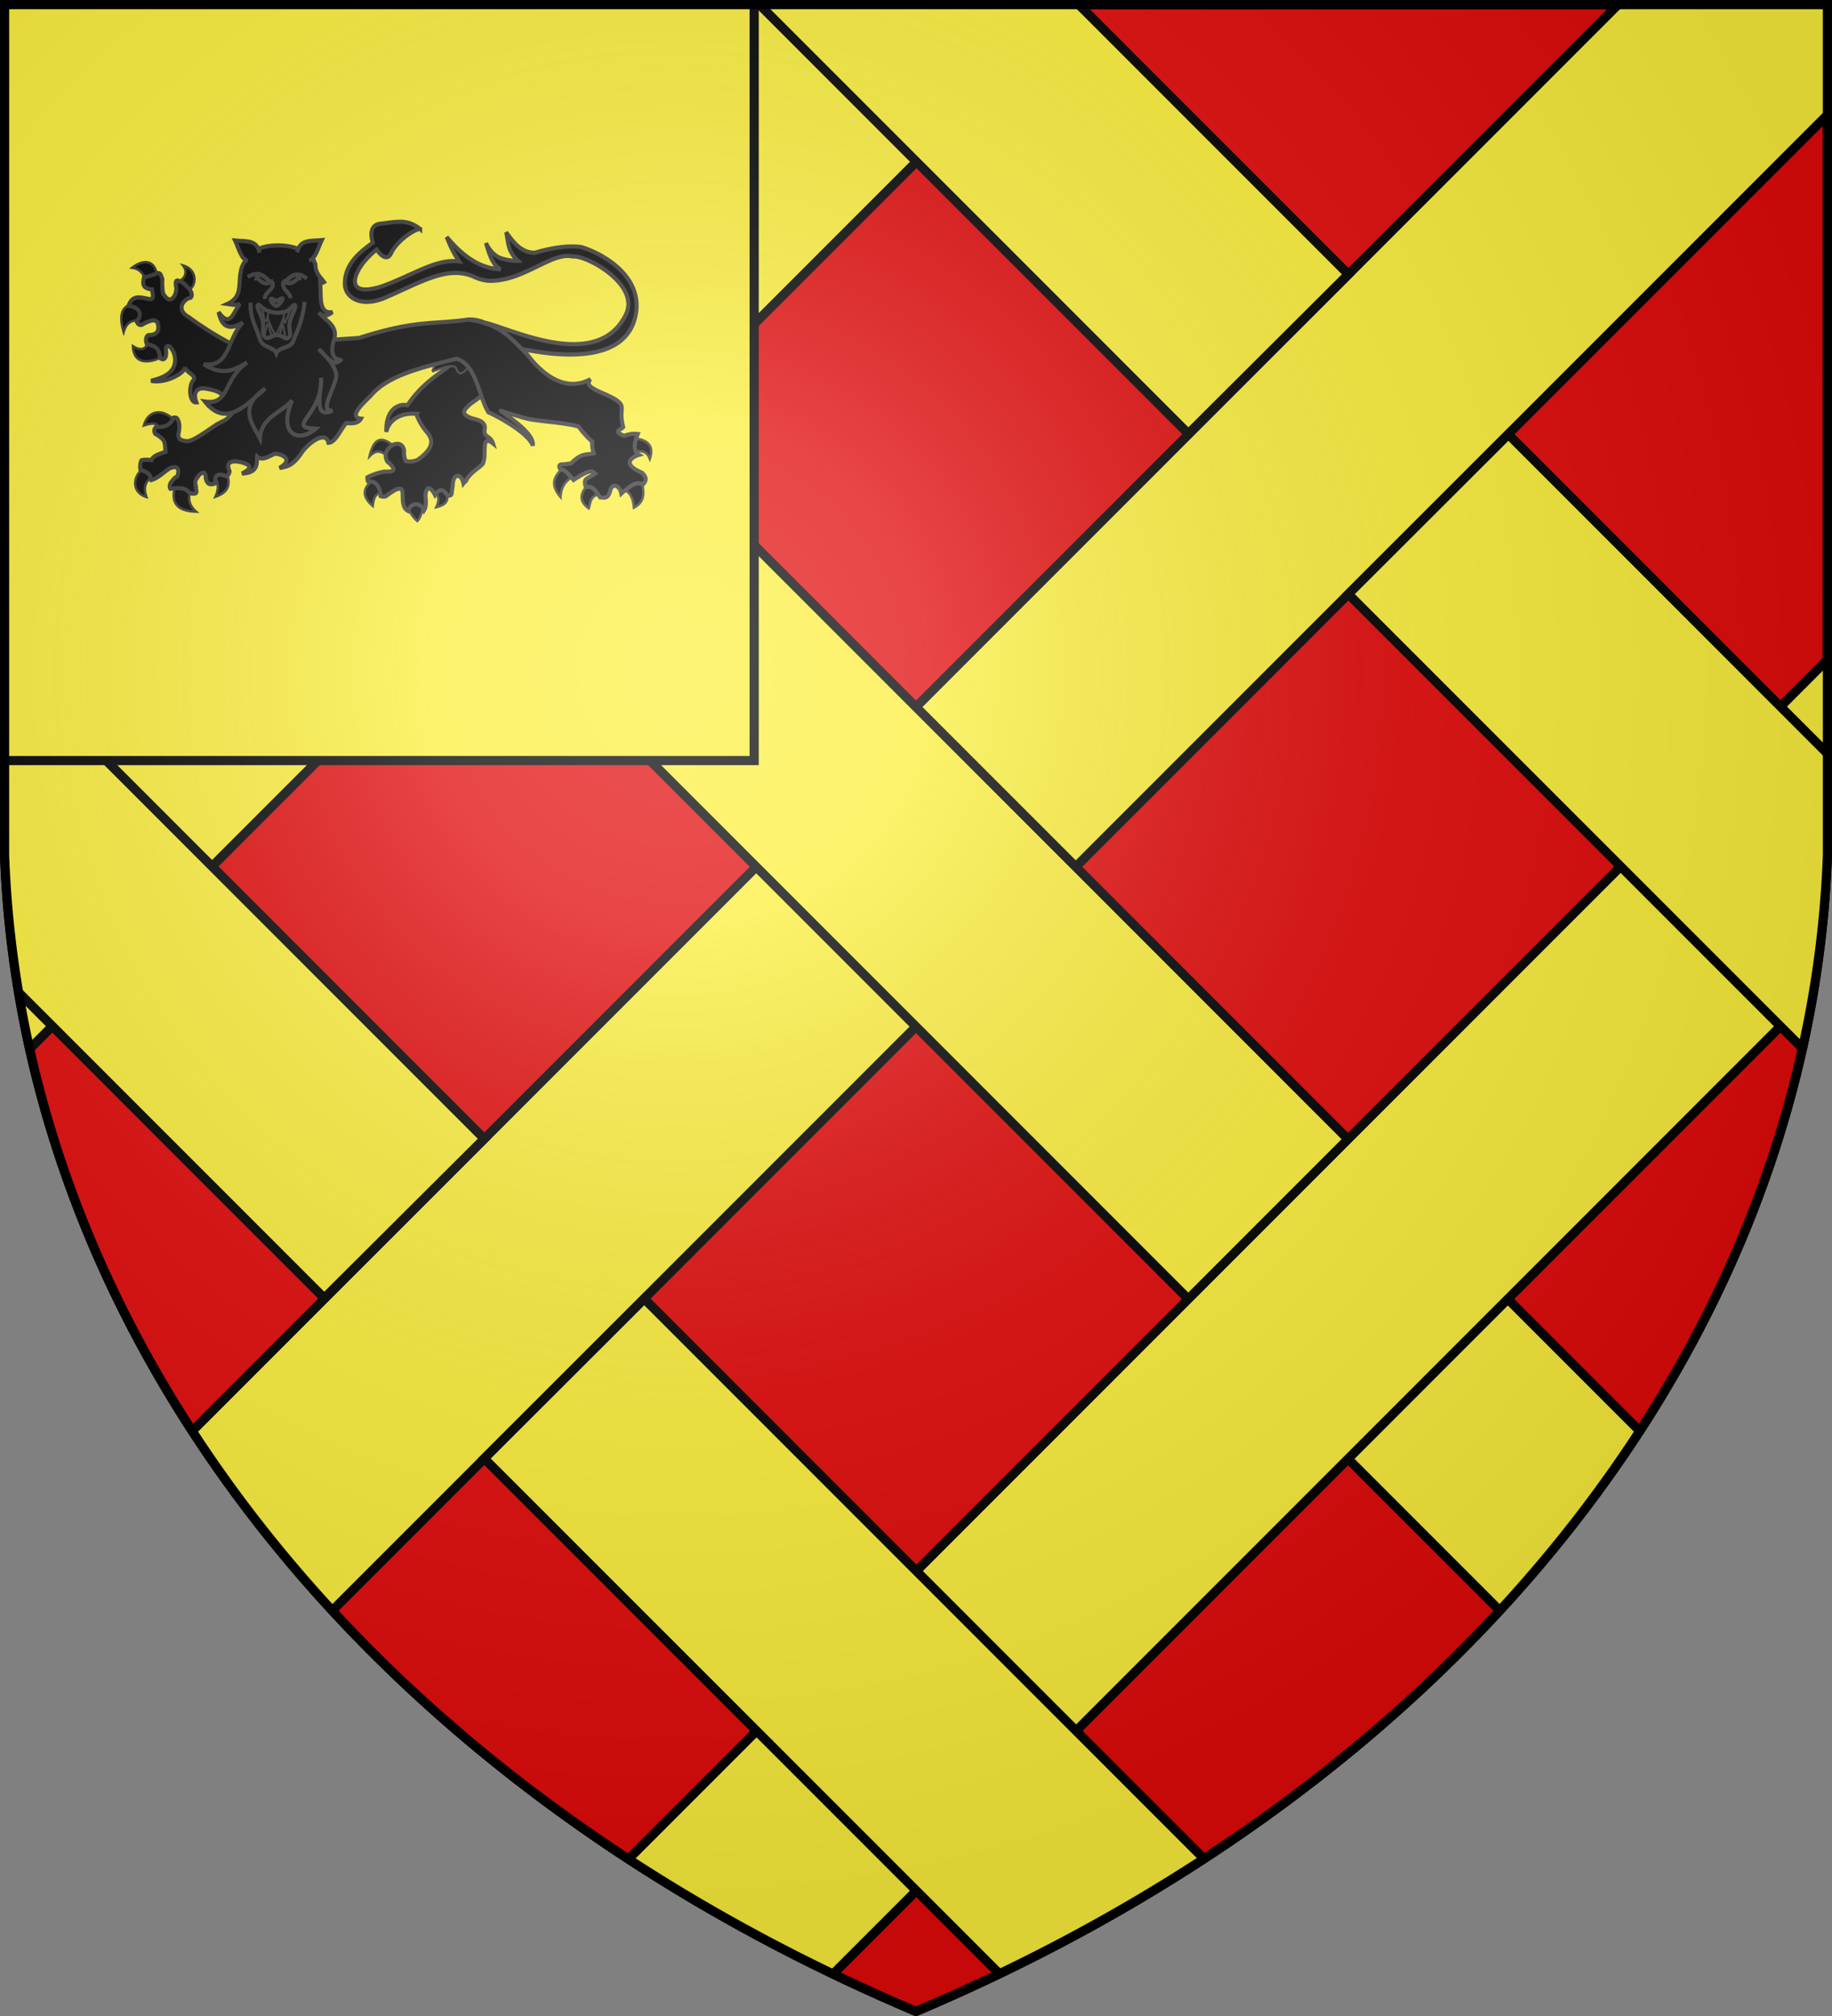 <svg xmlns="http://www.w3.org/2000/svg" xmlns:xlink="http://www.w3.org/1999/xlink" width="600" height="660" fill="#fcef3c" stroke="#000" stroke-width="3"><rect width="100%" height="100%" fill="#808080" stroke="none"/><defs><radialGradient id="G" cx="221" cy="226" r="300" gradientTransform="matrix(1.35,0,0,1.35,-77,-85)" gradientUnits="userSpaceOnUse"><stop offset="0" stop-color="#fff" stop-opacity=".3"/><stop offset=".2" stop-color="#fff" stop-opacity=".25"/><stop offset=".6" stop-color="#666" stop-opacity=".13"/><stop offset="1" stop-opacity=".13"/></radialGradient><clipPath id="K"><path id="S" d="M1.5 1.5h597V280A570 445 0 0 1 300 658.5 570 445 0 0 1 1.5 280Z"/></clipPath><path id="F" d="M0 0h74v750H0z" transform="rotate(-135,160.298,249.107)"/></defs><use xlink:href="#S" fill="#e20909"/><g clip-path="url(#K)"><use xlink:href="#F"/><use xlink:href="#F" transform="scale(-1,1)" x="-600"/><use xlink:href="#F" x="24" y="259"/><use xlink:href="#F" x="-101" y="-182"/><path id="J" d="m972 724.8 52.3-52.3L494 142.2l-52.4 52.3L972 724.8ZM389.2 142l52.4-52.2-530.3-530.3-52.3 52.3L389.2 142Z"/><use xlink:href="#J" x="-283" y="283"/></g><path d="M0 0h247v249H0z"/><g fill="#000" stroke="#333" stroke-width="4" transform="matrix(.33,0,0,.34,27.5,31.5)"><path d="M167 197h50v40h-50z"/><path stroke-width="2.4" d="M545.9 342.9c7-2.2 12.7-1.2 15.7 6.3 4.8-13.9-3.6-18.4-16-20M535 378.4c8.3 3.2 10 10.3 10.8 17.8 12.9-6.8 8.9-16.8 8.1-26.2m-53.3 3.8c-8.3 8.4-9.7 16.2.4 23 2-5.8 1-12.5 12.6-14M476.7 357c-9.2 7.8-15.3 16-3.7 29 .5-9.8 5-16.4 13.5-20.2M90.2 312.5C78 300 63.7 302.4 59.5 317c11-3.6 14.1-1.1 15 3m67.2 42.8c5.3 14.2-1.7 19.6-11.3 22.9 4-8.4 2.8-14.7-1.4-19.5M90.9 374c-5.5 16.9 1.1 25.6 20.4 26-7.6-6.4-8.3-13.7-5-21.5m-46.7-20.8C48 366 47 381.3 62 385.9c-3.4-9.5-.9-15.9 6.4-19.5M78.7 250c-.7-10.3-13.2-20.2-13.7-13-3.4 4-6 10-16.4 3.7.8 22.3 24.8 13.3 30 9.3Zm-23.1-33.7c7.4 1.2 3.4-18.3-7-16.3-10.6 2-14.4 10.3-9.2 27 2.8-9.4 8.6-12 16.1-10.7Zm47.4-29.4c.2 5.1-10-5.6-10.3-8.3 6.3-1.4 11.3-8.6 5.6-15.6 16.4 4.7 12.3 22 4.7 23.9Zm-30.6-13.6c1 2.3-1.4 2.7-9.4 4.6-4-4.9-5.7-11.5-15.2-12.7 12.5-9.4 23.5-6.3 24.6 8ZM360.6 380c.4-6-16.8.3-13 2.2 3.4 1.8 6.2 4.8 2 13.5 14.3-3.2 10.6-9.8 11-15.7Zm-24.1 13c1-2.4-3.8-4.2-8.3-4.3-4.5-.1-8.9 1.3-7.3 5.7a32.5 32.5 0 0 0 9.9 14.6c1.8-1.4 5.2-7.1 5.7-16Zm-38.9-10c1.4 1.7-2.6-21-9.6-14-12.4 8.3-11.8 16.8-1.4 25.5 1.6-13.5 6.3-12.2 11-11.5Zm4.4-36c-.7-.4 8.8-6.5 7-9-10.5-8.5-20.3-13-25.5 8.6 8.1-8 13.2-3.4 18.5.3Z"/><path d="m159.3 304.3 12.6-49.3-9-9.5c-17.9-6.7-37.9-18-59.2-33-13.5-7.5-3.9-17.7 2.3-18.6 1.9-2.4.7-5-1-7.9-4.3-4.4-7-7-9-7.5-2.6-.7-6-3.6-4.5 5.2 1.1 6.2-5.2 19.8-13 6a62.5 62.5 0 0 1-.7-13.7c-1.3-2.2-1.1-6-4.8-5.7-6 2.3-10.3 3.6-13.5 4.2-1 5.5-2.2 10.5 8 11.5.5 4 2.1 8.5-1 9.4-7.7-.4-17.8-6.2-22.3 6.5 13.8 1.5 12.8 11.1 8 14.5 1.4 4 3.8 5 7.3 2.6 10.5-5.2 11-2.8 13.5-1.4 2 7 1 12.4-9 12.4-2.3 1-3.2 4.6-1.6 8.7 11.5 2.3 11.6 6.1 13 11.7-1 3.1 8 6.8 5.9-7.1 1.2-7.4 7.7 1.1 8.7 6.7 2 11.3-3.4 19.4-23.4 24 14.1 3 33.4-7.2 33.8-13.2 1 5.8 12.4 8 7.9 13-4.6 5.1-3.8 21.6 3.3 21-4.3-11.2 2.4-14.3 8.4-13.4 30.3 4.5 12 14 6.8 17.4l20 5Zm243.4-24.4-27.9-35.1-5.1 8.8c-15 13.7-32 20-48.7 44-3.1-.4-6.5-1.1-12.2 2.4-7.3 5-9 15-8.8 23.2 3.4-13.6 16.7-18.5 29.7-17.4a59.5 59.5 0 0 0 11.1 18.2c4.1 5 9.1 13.5-10 26.4-2.2.6-6 2.1-11.4 1-1.8-4.2-2-7.4-1.7-10.5-3-14-24.4-1.5-16.5 11 9.8 7.8 6.8 10.1-3.2 9.6-5 1-10 2.1-16.7 5.5 0 1.7 0 3.3.7 4 10.8-1.4 12.4 11.3 12.4 14 1.4.5 2.8.8 5 .3 10.9-7.8 12-7.4 15-7.3 4.4 1.5-1.5 16.8 7.2 21.3 5.2-11.4 14.4-5 16-.7 2.2-3.3 1.9-8.6 1.3-14 1.1-12.3 7-5.7 9.5-.6 5.4-7.5 8.5-5 12.4.5 2.7.3 3 0 4-1.3l1.2-8.7c.3-11.6 8.5-11.8 10.6-1.6 1.3-1.6 3.2-2.5 3.2-4 6.9-10 16.9-12.6 16.8-17.3 3-8-2.8-26.6 9.4-17.2-2.5-8-10-5.6-8.2-14.1.8-6-4.8-8.4-12-9.9-14.9-4.8-6.3-9.8-3-13.6l12.7-8.8Z"/><path stroke-width="2" d="M346 265c9-3 17-7 23-4 2 6 5 10 14-2l-14-9-19 7c-4 6-5 8-3 8Z"/><path d="M313.5 120.9c-5.5 0-11.5 1-18.8 1.8-14.4 1.3-8 18.3-8 18.3-12.1 8.6-27.8 20-27.8 39.5 0 13.3 15.9 23.5 40 13.5 35-14.5 61.8-31.4 88-20.2a44 44 0 0 0 16 4c34.3 0 61-28 82-23.5 14.4-1.4 67.1 27.3 53 55.7-28.3 56.6-115.4 13-140.3 8a39 39 0 0 0-16-3c-34.6 5-51.9 0-108.6 17.8l-90 5.8-21.6 2.4c1.5 40-7.6 60.5-20.7 70.5-.7.5-9.2 4.5-9.8 5.1-13 8.4-24.6 17-30.1 15.4-6.3-.6-8-3.5-6.8-8 .8-3.7 1-7.5-.1-11-1-1.5-.9-4.1-4.9-3.5-3.4 7.5-9.5 9.7-17 8.8-2 1-3 3.7-1.3 6.7 11.3 6.6 9.1 7.9 10.3 17.4-6.3 2-12.6 4-14 8-3.5-.4-7.1-.6-10 .2a16.3 16.3 0 0 0-1 9c12.4 4.4 8.8 6.9 10.7 10 6.9-1.8 12.3-7.6 18.5-11.3 9.8-4 9.3 3.7 7.2 8-2.2.4-4.4 3.5-6.5 6.2-1.2 3.1-.9 4.3-.1 5.5 17.5-2.1 15.2 2.3 20.4 4.4 8.6 1.5 4.3-3.5 5-6-2.2-7.6 1.4-8.1 2.7-11.4 2.6-2.2 7-5.4 7 3 1.7 7.2 5.7 5.9 9.8 4.7-1.7-8.5 2.7-9.9 10.8-6.7a6.3 6.3 0 0 0 3-5c-5-10.5 5.1-10.4 13-8.2 5.3 1.6 12 4.4-.7 10.5 18.2-.5 14.2-12.9 15-16.4 5.2 5.1 13.7-1.5 17.7-2.5 3.2-.7 21 4.1 4.5 13.6 7.5-1.5 12.5-1.5 21.6-14 5.3-8.4 24-23.4 27-10.3 7.3-.3 11.7-12.4 17.7-19 6.3.5 11.7.5 14.6-4.2-14.6-1.5 6.7-18.7 9.8-22.2 17.3-20 51.8-27.3 84.9-35.5 20 5.2 22.4 37.2 31.8 51.6 3.6 1.1 39.6 19 44 32C448 323 410.1 302 414 303c4 1.2 24.4 7.5 28.4 8 16.1 2.7 32.6 3 48.5 7a98 98 0 0 0 13.6 14.8 23 23 0 0 0 1.5 11c-7 2-11.6-1.1-22.6 9.8l-7.5.9c-4.9-.3-4.9 2-3 5 2.5-1 7.1 3 13 10 18-11.7 19-8 21.3-6.2-7.8 5.6-12 4-9.2 13 7.4-1.6 10.5 5 14.4 10 3.5.1 7.3 1.7 9.6-5.4 1.7-9.3 9.8-6.6 11.3 1.7 15.3-13.3 17.3-9.6 21.7-9 4.5-4.7 2-8-1.1-11-23.1-9.6-7.2-16.1-3.1-17.3-5.3-3-5.4-9.9-1.2-20-3.3-.3-5.7-.8-13.7 1.7-12-5-2-6-.7-8.5-4.4-15 1.7-18.7-4.3-24-10.1-8.9-37.3-12.7-28.2-22-8.7 4.5-30.8 12.9-58.7-18.8a83.9 83.9 0 0 0-9.3-10.2c21.2 3.8 103 19.8 113-33.5 7.3-39.7-38.7-60.6-54.1-64.7-19.7-2.9-45.9 5.4-45.9 5.4-13 .3-21-9.2-28.7-19.7 2.4 9 .8 17.7 11.7 27.5 0 0-9.1.4-18.2-3-9-3.6-13.5-14.2-13.5-14.2 3.5 12.2 7.6 22.7 14.7 25.3-21.8-.6-38.7-13.8-53.7-31 3.4 8.4 7.3 16.4 12.3 23.4-23.3-2.5-44.3 12.6-76.3 24-42.6 13.3-27.4-19.3-5.5-35.3 0 0 9.3 14.1 14.5 3.2 6.4-12.9 25-23.9 28.7-22.9a30.4 30.4 0 0 0-20.2-7.1Zm20.2 7.1.5.5c-.2-.2-.2-.5-.5-.5Z"/><g stroke="#333"><path d="M167.72 151.72C143.82 167.2 165 189.96 142.4 200c3.97.54 7.6 1.72 12.6 0-6.28 5.72-9.24 24.74-21.35 7.9C136.6 222 144 226 157.68 217.91 142 233 144.94 262 118.84 258c18.6 11.75 30.78 5.8 42.95-1.64C137.3 273.62 145 297.58 120 294c17.23 21 33.41 10 49.54-3.64 2.46-2.93 5.8-5.87 10.36-8.87-3.46 2.91-6.9 5.93-10.36 8.87-12.57 15.1-.1 29 5.11 38.99 1.05-20.08 20.91-24.4 31.85-36.35-14.66 34.69 8.15 40.43 23.5 27.2-27-1.2-1-10.49 4.44-36.82-1.44 13.07-2.56 25.62 12.19 19.42-15.63.96 6.9-26.94 3.37-36.56-2.53-9.64-10.14-15.81-17-22.65 7 5.41 14.6 19.41 23 9.14-1.63 2.27-14.41.96-7.62-18.73 3.9-13.06-8.46-17.73-15.38-25.7 4.76 4.54 8.56 3.26 13.63-.4-14.25 2.1-11.05-15-12.19-29.64 1.3 1.03 2.56 1.74 3.9.74-3.61-5-8.65-8.12-8.66-17.29-2.45-4.41-1.14-7.85-11.4-11.71-14.28-10-46.87-7.36-50.56 1.72ZM235.32 271c.26 4.38-.12 8.79-.87 12.37.45-4.07.94-8.7.87-12.37Z"/><g stroke-width="2"><path d="M179.6 208c3.4 4.5 6.4 18.5 10.8 21.5 3.1-2.8 7.4-16.9 11-22.9"/><path d="M197.5 207.3c2 2.7-.1 12 1.5 11 2-1.3 5-11.8 7-15.7m-12.4 28c2-3 2.7-10.1 3.2-10.4 1.2-.9 2.4 9.3 3.3 13m-23.6-30.7c1 3.9 2 13.1 3.9 14.5 1.6 1 1.6-7.7 3.9-10.3m2.6 24.4c-2.3-3-3.6-11.5-3.9-11.6-1.5-1.9-2.7 7.3-4 11.4"/></g><g fill="none"><path d="M173 200.8c1.5-.3 4.3 4.5 10 6 6.5 2 9 2.2 15.6 1 6.7-1.4 9.4-8.8 11-6.2 1.3 2.4-3.8 8.4-5.4 16-1.5 7.7 2.3 11.4-.9 14.6-3.3 3.1-5.9-2.2-11.8-2.2-6 0-8.5 5-12 1.8-3.5-3.4-.5-7.8-2.1-15.2-1.8-7.6-6.4-12.8-5-15.2.2-.4.4-.5.6-.6Z"/><path d="M165.3 198.7c-.4 16.6 6 24 9.3 35.3 2.4 8.3 14.4 7.5 16.4 13.4 3-6.4 14.8-4.4 17-12.4 1.9-6 8.4-15 11-37m-56.5-24c14-8 17.5 2.6 24.7 5.9 1.8 6.3-7.8 8.5-7.9 15.3m25.6-.7c0-5.8-8.3-7.5-7.2-14.9 4.7-1.8 10.2-14.1 23.5-4m-35.9 19.6c1-1.2 2.7 1.4 5.7 1.6 3 0 5.4-3.2 6-2 1 1-4 7.2-6 7.2-2.1 0-6.7-5.5-5.7-6.8Zm14-16.4c3 1.2 4.7 1.8 7.2.7 4-1.6 5-4.2 7-4.3-.5-1.6-1-3.2-3.7-3.4-6.2 2-5.8 4.2-10.5 7Zm-13.8.2c-3 1.4-4.7 1.8-7.2.7-4-1.7-5-4.2-7-4.3.5-1.6 1-3.2 3.7-3.4 6 2 5.7 4 10.5 7Z"/></g></g><path d="M211.7 150.4c2.3-13 14.3-10.8 24.3-11.8-3.8 7.7-6.3 18.4-12.6 19.4m-49.2-7.2C172 137.8 160 140 150 139c3.7 7.7 6.2 18.4 12.5 19.3"/><path fill="none" d="M381.6 215c31.1 4.3 42 18 53.1 28.5"/></g><use xlink:href="#S" fill="url(#G)"/></svg>